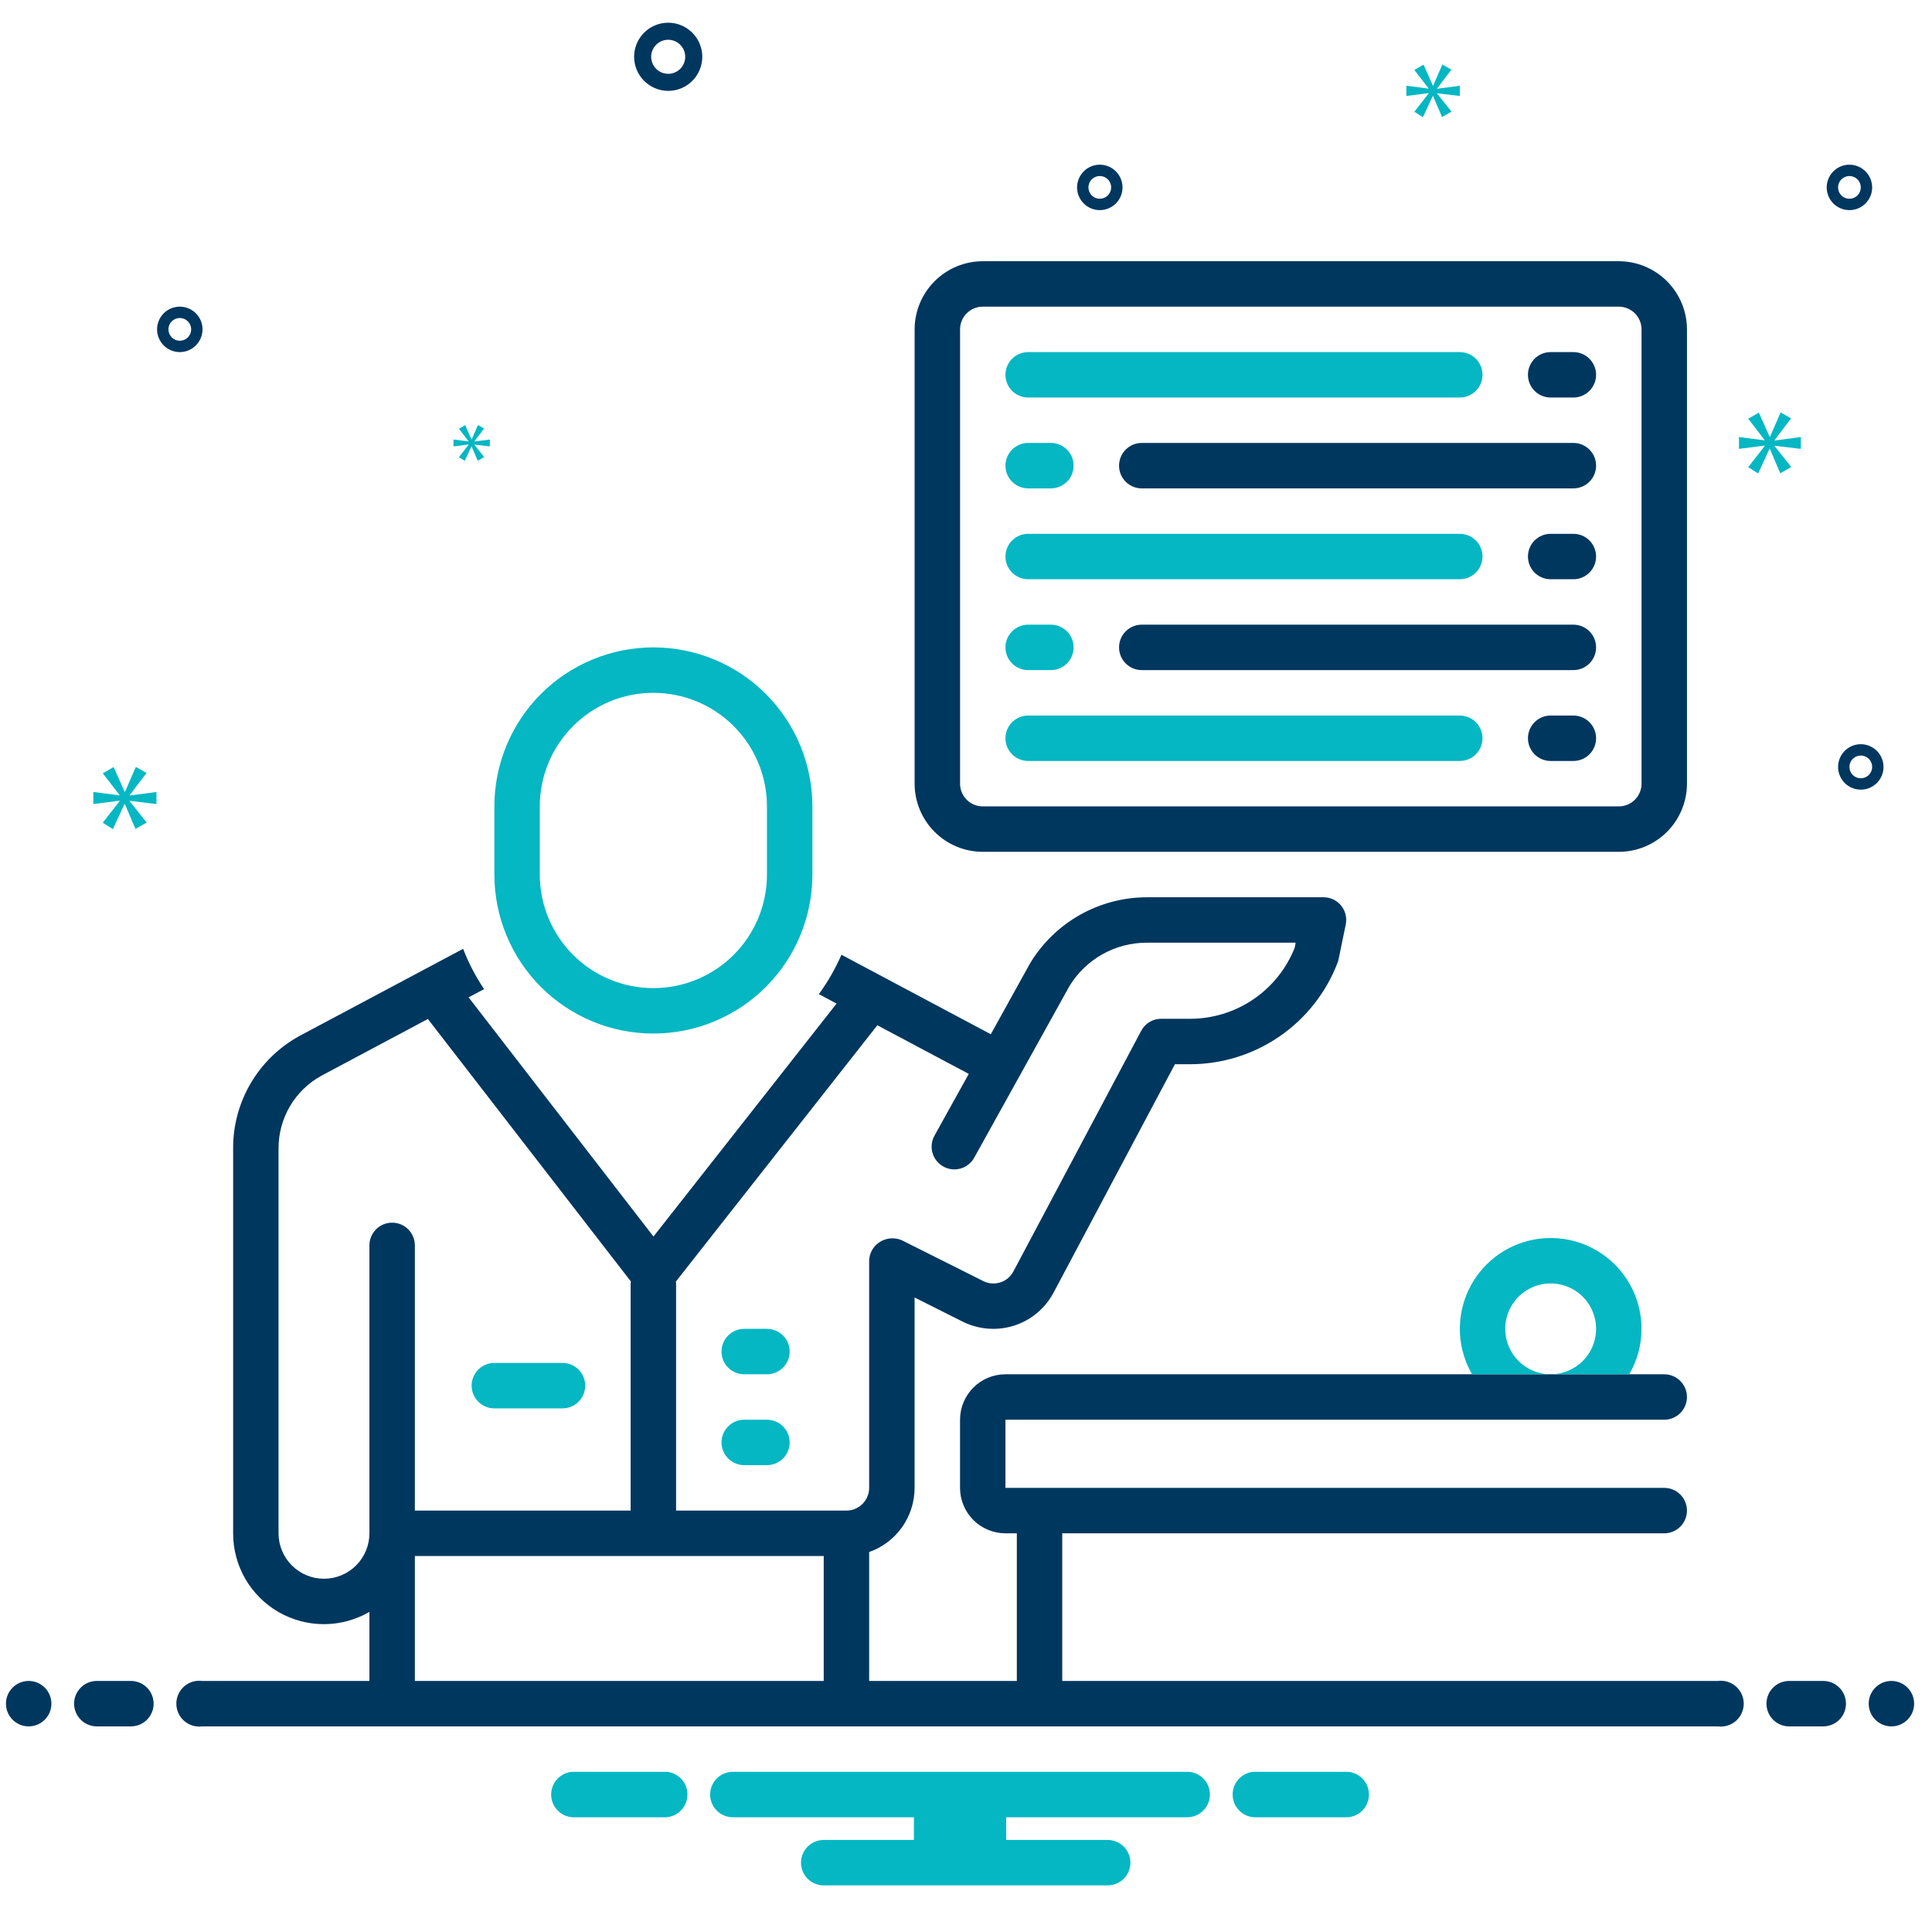 <svg width="81" height="80" viewBox="0 0 81 80" fill="none" xmlns="http://www.w3.org/2000/svg">
<g clip-path="url(#clip0_616_16857)">
<path d="M34.06 36.667V33.809C34.06 32.041 33.358 30.346 32.107 29.095C30.857 27.845 29.161 27.143 27.393 27.143C25.625 27.143 23.929 27.845 22.679 29.095C21.429 30.346 20.727 32.041 20.727 33.809V36.667C20.727 38.435 21.429 40.13 22.679 41.381C23.929 42.631 25.625 43.333 27.393 43.333C29.161 43.333 30.857 42.631 32.107 41.381C33.358 40.13 34.06 38.435 34.06 36.667ZM22.631 36.667V33.809C22.631 32.547 23.133 31.335 24.026 30.442C24.919 29.549 26.13 29.048 27.393 29.048C28.656 29.048 29.867 29.549 30.76 30.442C31.653 31.335 32.155 32.547 32.155 33.809V36.667C32.155 37.93 31.653 39.141 30.76 40.034C29.867 40.927 28.656 41.428 27.393 41.428C26.13 41.428 24.919 40.927 24.026 40.034C23.133 39.141 22.631 37.93 22.631 36.667Z" fill="#04B7C3"/>
<path d="M32.155 55.714H31.202C30.95 55.714 30.708 55.815 30.529 55.993C30.35 56.172 30.25 56.414 30.25 56.667C30.25 56.919 30.35 57.161 30.529 57.34C30.708 57.519 30.95 57.619 31.202 57.619H32.155C32.407 57.619 32.65 57.519 32.828 57.34C33.007 57.161 33.107 56.919 33.107 56.667C33.107 56.414 33.007 56.172 32.828 55.993C32.65 55.815 32.407 55.714 32.155 55.714Z" fill="#04B7C3"/>
<path d="M32.155 59.524H31.202C30.95 59.524 30.708 59.624 30.529 59.803C30.35 59.981 30.25 60.224 30.25 60.476C30.25 60.729 30.35 60.971 30.529 61.15C30.708 61.328 30.95 61.429 31.202 61.429H32.155C32.407 61.429 32.65 61.328 32.828 61.15C33.007 60.971 33.107 60.729 33.107 60.476C33.107 60.224 33.007 59.981 32.828 59.803C32.65 59.624 32.407 59.524 32.155 59.524Z" fill="#04B7C3"/>
<path d="M20.726 59.048H23.583C23.835 59.048 24.078 58.947 24.256 58.769C24.435 58.59 24.535 58.348 24.535 58.095C24.535 57.843 24.435 57.6 24.256 57.422C24.078 57.243 23.835 57.143 23.583 57.143H20.726C20.473 57.143 20.231 57.243 20.052 57.422C19.874 57.6 19.773 57.843 19.773 58.095C19.773 58.348 19.874 58.59 20.052 58.769C20.231 58.947 20.473 59.048 20.726 59.048Z" fill="#04B7C3"/>
<path d="M67.87 10.952H41.203C40.445 10.953 39.719 11.255 39.184 11.79C38.648 12.326 38.346 13.052 38.346 13.809V32.857C38.346 33.615 38.648 34.341 39.184 34.877C39.719 35.412 40.445 35.714 41.203 35.714H67.87C68.627 35.714 69.353 35.412 69.889 34.877C70.424 34.341 70.726 33.615 70.727 32.857V13.809C70.726 13.052 70.424 12.326 69.889 11.79C69.353 11.255 68.627 10.953 67.87 10.952ZM68.822 32.857C68.822 33.11 68.721 33.352 68.543 33.53C68.364 33.709 68.122 33.809 67.87 33.809H41.203C40.95 33.809 40.708 33.709 40.53 33.53C40.351 33.352 40.251 33.11 40.251 32.857V13.809C40.251 13.557 40.351 13.315 40.53 13.136C40.708 12.958 40.95 12.857 41.203 12.857H67.87C68.122 12.857 68.364 12.958 68.543 13.136C68.721 13.315 68.822 13.557 68.822 13.809V32.857Z" fill="#00375F"/>
<path d="M43.107 16.667H61.202C61.455 16.667 61.697 16.566 61.875 16.388C62.054 16.209 62.154 15.967 62.154 15.714C62.154 15.462 62.054 15.22 61.875 15.041C61.697 14.862 61.455 14.762 61.202 14.762H43.107C42.854 14.762 42.612 14.862 42.433 15.041C42.255 15.22 42.154 15.462 42.154 15.714C42.154 15.967 42.255 16.209 42.433 16.388C42.612 16.566 42.854 16.667 43.107 16.667Z" fill="#04B7C3"/>
<path d="M65.964 14.762H65.012C64.759 14.762 64.517 14.862 64.338 15.041C64.16 15.22 64.06 15.462 64.06 15.714C64.06 15.967 64.16 16.209 64.338 16.388C64.517 16.566 64.759 16.667 65.012 16.667H65.964C66.217 16.667 66.459 16.566 66.638 16.388C66.816 16.209 66.917 15.967 66.917 15.714C66.917 15.462 66.816 15.22 66.638 15.041C66.459 14.862 66.217 14.762 65.964 14.762Z" fill="#00375F"/>
<path d="M43.107 20.476H44.059C44.312 20.476 44.554 20.376 44.733 20.197C44.911 20.019 45.011 19.776 45.011 19.524C45.011 19.271 44.911 19.029 44.733 18.85C44.554 18.672 44.312 18.571 44.059 18.571H43.107C42.854 18.571 42.612 18.672 42.433 18.85C42.255 19.029 42.154 19.271 42.154 19.524C42.154 19.776 42.255 20.019 42.433 20.197C42.612 20.376 42.854 20.476 43.107 20.476Z" fill="#04B7C3"/>
<path d="M65.965 18.571H47.869C47.617 18.571 47.374 18.672 47.196 18.85C47.017 19.029 46.917 19.271 46.917 19.524C46.917 19.776 47.017 20.019 47.196 20.197C47.374 20.376 47.617 20.476 47.869 20.476H65.965C66.217 20.476 66.459 20.376 66.638 20.197C66.817 20.019 66.917 19.776 66.917 19.524C66.917 19.271 66.817 19.029 66.638 18.85C66.459 18.672 66.217 18.571 65.965 18.571Z" fill="#00375F"/>
<path d="M43.107 24.286H61.202C61.455 24.286 61.697 24.185 61.875 24.007C62.054 23.828 62.154 23.586 62.154 23.333C62.154 23.081 62.054 22.838 61.875 22.66C61.697 22.481 61.455 22.381 61.202 22.381H43.107C42.854 22.381 42.612 22.481 42.433 22.66C42.255 22.838 42.154 23.081 42.154 23.333C42.154 23.586 42.255 23.828 42.433 24.007C42.612 24.185 42.854 24.286 43.107 24.286Z" fill="#04B7C3"/>
<path d="M65.964 22.381H65.012C64.759 22.381 64.517 22.481 64.338 22.66C64.16 22.838 64.06 23.081 64.06 23.333C64.06 23.586 64.16 23.828 64.338 24.007C64.517 24.185 64.759 24.286 65.012 24.286H65.964C66.217 24.286 66.459 24.185 66.638 24.007C66.816 23.828 66.917 23.586 66.917 23.333C66.917 23.081 66.816 22.838 66.638 22.66C66.459 22.481 66.217 22.381 65.964 22.381Z" fill="#00375F"/>
<path d="M43.107 28.095H44.059C44.312 28.095 44.554 27.995 44.733 27.816C44.911 27.638 45.011 27.395 45.011 27.143C45.011 26.89 44.911 26.648 44.733 26.469C44.554 26.291 44.312 26.19 44.059 26.19H43.107C42.854 26.19 42.612 26.291 42.433 26.469C42.255 26.648 42.154 26.89 42.154 27.143C42.154 27.395 42.255 27.638 42.433 27.816C42.612 27.995 42.854 28.095 43.107 28.095Z" fill="#04B7C3"/>
<path d="M65.965 26.19H47.869C47.617 26.19 47.374 26.291 47.196 26.469C47.017 26.648 46.917 26.89 46.917 27.143C46.917 27.395 47.017 27.638 47.196 27.816C47.374 27.995 47.617 28.095 47.869 28.095H65.965C66.217 28.095 66.459 27.995 66.638 27.816C66.817 27.638 66.917 27.395 66.917 27.143C66.917 26.89 66.817 26.648 66.638 26.469C66.459 26.291 66.217 26.19 65.965 26.19Z" fill="#00375F"/>
<path d="M61.202 30H43.107C42.854 30 42.612 30.1 42.433 30.279C42.255 30.458 42.154 30.7 42.154 30.952C42.154 31.205 42.255 31.447 42.433 31.626C42.612 31.804 42.854 31.905 43.107 31.905H61.202C61.455 31.905 61.697 31.804 61.875 31.626C62.054 31.447 62.154 31.205 62.154 30.952C62.154 30.7 62.054 30.458 61.875 30.279C61.697 30.1 61.455 30 61.202 30Z" fill="#04B7C3"/>
<path d="M65.964 30H65.012C64.759 30 64.517 30.1 64.338 30.279C64.16 30.458 64.06 30.7 64.06 30.952C64.06 31.205 64.16 31.447 64.338 31.626C64.517 31.804 64.759 31.905 65.012 31.905H65.964C66.217 31.905 66.459 31.804 66.638 31.626C66.816 31.447 66.917 31.205 66.917 30.952C66.917 30.7 66.816 30.458 66.638 30.279C66.459 30.1 66.217 30 65.964 30Z" fill="#00375F"/>
<path d="M28.015 3.81C28.297 3.81 28.573 3.726 28.808 3.569C29.043 3.412 29.226 3.189 29.334 2.928C29.442 2.667 29.471 2.379 29.416 2.102C29.36 1.825 29.224 1.571 29.025 1.371C28.825 1.171 28.57 1.035 28.293 0.98C28.016 0.925 27.729 0.953 27.468 1.061C27.207 1.169 26.984 1.352 26.827 1.587C26.67 1.822 26.586 2.098 26.586 2.381C26.586 2.76 26.737 3.123 27.005 3.391C27.273 3.658 27.636 3.809 28.015 3.81ZM28.015 1.667C28.156 1.667 28.294 1.709 28.411 1.787C28.529 1.866 28.62 1.977 28.674 2.108C28.729 2.238 28.743 2.382 28.715 2.52C28.688 2.659 28.619 2.786 28.52 2.886C28.42 2.986 28.292 3.054 28.154 3.082C28.015 3.109 27.872 3.095 27.741 3.041C27.611 2.987 27.499 2.895 27.421 2.778C27.342 2.66 27.3 2.522 27.3 2.381C27.3 2.192 27.376 2.01 27.51 1.876C27.644 1.742 27.825 1.667 28.015 1.667Z" fill="#00375F"/>
<path d="M78.015 31.202C77.826 31.202 77.642 31.258 77.486 31.362C77.329 31.467 77.207 31.616 77.135 31.79C77.063 31.964 77.044 32.155 77.081 32.34C77.118 32.525 77.208 32.694 77.341 32.828C77.475 32.961 77.644 33.052 77.829 33.088C78.014 33.125 78.205 33.106 78.379 33.034C78.553 32.962 78.702 32.84 78.807 32.683C78.911 32.527 78.967 32.343 78.967 32.154C78.967 31.902 78.867 31.66 78.688 31.481C78.51 31.303 78.267 31.202 78.015 31.202ZM78.015 32.63C77.921 32.63 77.829 32.602 77.75 32.55C77.672 32.498 77.611 32.423 77.575 32.337C77.539 32.249 77.529 32.154 77.548 32.061C77.566 31.969 77.612 31.884 77.678 31.818C77.745 31.751 77.83 31.706 77.922 31.687C78.014 31.669 78.11 31.678 78.197 31.714C78.284 31.75 78.359 31.811 78.411 31.89C78.463 31.968 78.491 32.06 78.491 32.154C78.491 32.281 78.441 32.402 78.352 32.491C78.262 32.58 78.141 32.63 78.015 32.63Z" fill="#00375F"/>
<path d="M46.11 6.905C45.921 6.905 45.737 6.961 45.581 7.065C45.424 7.17 45.302 7.319 45.23 7.493C45.158 7.667 45.139 7.858 45.175 8.043C45.212 8.228 45.303 8.397 45.436 8.531C45.569 8.664 45.739 8.755 45.924 8.791C46.109 8.828 46.3 8.809 46.474 8.737C46.648 8.665 46.797 8.543 46.901 8.386C47.006 8.23 47.062 8.046 47.062 7.857C47.062 7.605 46.961 7.363 46.783 7.184C46.604 7.006 46.362 6.905 46.11 6.905ZM46.11 8.333C46.015 8.333 45.923 8.305 45.845 8.253C45.767 8.201 45.706 8.126 45.67 8.039C45.634 7.952 45.624 7.857 45.643 7.764C45.661 7.672 45.706 7.587 45.773 7.52C45.84 7.454 45.924 7.409 46.017 7.39C46.109 7.372 46.205 7.381 46.292 7.417C46.379 7.453 46.453 7.514 46.505 7.593C46.558 7.671 46.586 7.763 46.586 7.857C46.586 7.983 46.535 8.104 46.446 8.194C46.357 8.283 46.236 8.333 46.11 8.333Z" fill="#00375F"/>
<path d="M77.538 6.905C77.35 6.905 77.166 6.961 77.009 7.065C76.853 7.17 76.731 7.319 76.658 7.493C76.586 7.667 76.567 7.858 76.604 8.043C76.641 8.228 76.732 8.397 76.865 8.531C76.998 8.664 77.168 8.755 77.353 8.791C77.537 8.828 77.729 8.809 77.903 8.737C78.077 8.665 78.225 8.543 78.33 8.386C78.435 8.23 78.491 8.046 78.491 7.857C78.49 7.605 78.39 7.363 78.211 7.184C78.033 7.006 77.791 6.905 77.538 6.905ZM77.538 8.333C77.444 8.333 77.352 8.305 77.274 8.253C77.195 8.201 77.134 8.126 77.098 8.039C77.062 7.952 77.053 7.857 77.071 7.764C77.09 7.672 77.135 7.587 77.202 7.52C77.268 7.454 77.353 7.409 77.445 7.39C77.538 7.372 77.633 7.381 77.721 7.417C77.808 7.453 77.882 7.514 77.934 7.593C77.987 7.671 78.014 7.763 78.014 7.857C78.014 7.983 77.964 8.104 77.875 8.194C77.786 8.283 77.665 8.333 77.538 8.333Z" fill="#00375F"/>
<path d="M8.491 13.81C8.491 13.621 8.435 13.437 8.33 13.28C8.226 13.124 8.077 13.002 7.903 12.93C7.729 12.858 7.537 12.839 7.353 12.876C7.168 12.912 6.998 13.003 6.865 13.136C6.732 13.269 6.641 13.439 6.604 13.624C6.567 13.809 6.586 14 6.658 14.174C6.731 14.348 6.853 14.497 7.009 14.601C7.166 14.706 7.35 14.762 7.538 14.762C7.791 14.762 8.033 14.661 8.211 14.483C8.39 14.304 8.49 14.062 8.491 13.81ZM7.062 13.81C7.062 13.715 7.09 13.623 7.142 13.545C7.195 13.467 7.269 13.406 7.356 13.37C7.443 13.334 7.539 13.324 7.631 13.342C7.724 13.361 7.808 13.406 7.875 13.473C7.942 13.539 7.987 13.624 8.005 13.717C8.024 13.809 8.014 13.905 7.978 13.992C7.942 14.079 7.881 14.153 7.803 14.206C7.725 14.258 7.633 14.286 7.538 14.286C7.412 14.286 7.291 14.235 7.202 14.146C7.112 14.057 7.062 13.936 7.062 13.81Z" fill="#00375F"/>
<path d="M5.435 33.339L6.143 32.408L5.695 32.154L5.241 33.197H5.226L4.764 32.161L4.309 32.422L5.01 33.331V33.346L3.914 33.205V33.711L5.017 33.57V33.585L4.309 34.493L4.734 34.762L5.218 33.711H5.233L5.68 34.754L6.15 34.486L5.435 33.592V33.577L6.559 33.711V33.205L5.435 33.353V33.339Z" fill="#04B7C3"/>
<path d="M19.648 18.644L19.24 19.168L19.485 19.322L19.764 18.717H19.772L20.029 19.318L20.3 19.163L19.888 18.648V18.64L20.536 18.717V18.426L19.888 18.511V18.503L20.296 17.967L20.038 17.82L19.776 18.421H19.768L19.502 17.825L19.24 17.975L19.644 18.498V18.507L19.013 18.426V18.717L19.648 18.636V18.644Z" fill="#04B7C3"/>
<path d="M75.501 18.82V18.323L74.398 18.469V18.454L75.093 17.541L74.654 17.292L74.208 18.315H74.193L73.741 17.299L73.294 17.556L73.981 18.447V18.462L72.907 18.323V18.82L73.989 18.681V18.696L73.294 19.587L73.711 19.851L74.186 18.82H74.201L74.639 19.843L75.1 19.58L74.398 18.703V18.688L75.501 18.82Z" fill="#04B7C3"/>
<path d="M60.251 3.709L60.849 2.92L60.471 2.706L60.087 3.589H60.074L59.683 2.712L59.298 2.933L59.891 3.702V3.715L58.964 3.595V4.024L59.897 3.904V3.917L59.298 4.686L59.658 4.913L60.068 4.024H60.08L60.458 4.906L60.855 4.68L60.251 3.923V3.91L61.202 4.024V3.595L60.251 3.721V3.709Z" fill="#04B7C3"/>
<path d="M1.202 72.381C1.728 72.381 2.155 71.955 2.155 71.429C2.155 70.903 1.728 70.476 1.202 70.476C0.676 70.476 0.25 70.903 0.25 71.429C0.25 71.955 0.676 72.381 1.202 72.381Z" fill="#00375F"/>
<path d="M5.488 70.476H4.06C3.807 70.476 3.565 70.576 3.386 70.755C3.208 70.934 3.107 71.176 3.107 71.429C3.107 71.681 3.208 71.923 3.386 72.102C3.565 72.281 3.807 72.381 4.06 72.381H5.488C5.741 72.381 5.983 72.281 6.162 72.102C6.34 71.923 6.441 71.681 6.441 71.429C6.441 71.176 6.34 70.934 6.162 70.755C5.983 70.576 5.741 70.476 5.488 70.476Z" fill="#00375F"/>
<path d="M76.441 70.476H75.012C74.759 70.476 74.517 70.576 74.338 70.755C74.16 70.934 74.06 71.176 74.06 71.429C74.06 71.681 74.16 71.923 74.338 72.102C74.517 72.281 74.759 72.381 75.012 72.381H76.441C76.693 72.381 76.935 72.281 77.114 72.102C77.293 71.923 77.393 71.681 77.393 71.429C77.393 71.176 77.293 70.934 77.114 70.755C76.935 70.576 76.693 70.476 76.441 70.476Z" fill="#00375F"/>
<path d="M79.298 72.381C79.824 72.381 80.251 71.955 80.251 71.429C80.251 70.903 79.824 70.476 79.298 70.476C78.772 70.476 78.346 70.903 78.346 71.429C78.346 71.955 78.772 72.381 79.298 72.381Z" fill="#00375F"/>
<path d="M56.514 74.286H52.558C52.318 74.305 52.095 74.414 51.932 74.59C51.769 74.767 51.679 74.998 51.679 75.238C51.679 75.478 51.769 75.71 51.932 75.886C52.095 76.063 52.318 76.171 52.558 76.191H56.514C56.753 76.171 56.977 76.063 57.14 75.886C57.303 75.71 57.393 75.478 57.393 75.238C57.393 74.998 57.303 74.767 57.14 74.59C56.977 74.414 56.753 74.305 56.514 74.286Z" fill="#04B7C3"/>
<path d="M27.943 74.286H23.986C23.747 74.305 23.524 74.414 23.361 74.59C23.198 74.767 23.107 74.998 23.107 75.238C23.107 75.478 23.198 75.71 23.361 75.886C23.524 76.063 23.747 76.171 23.986 76.191H27.943C28.182 76.171 28.405 76.063 28.568 75.886C28.731 75.71 28.822 75.478 28.822 75.238C28.822 74.998 28.731 74.767 28.568 74.59C28.405 74.414 28.182 74.305 27.943 74.286Z" fill="#04B7C3"/>
<path d="M49.773 74.286H30.726C30.473 74.286 30.231 74.386 30.052 74.565C29.874 74.743 29.773 74.986 29.773 75.238C29.773 75.491 29.874 75.733 30.052 75.912C30.231 76.09 30.473 76.191 30.726 76.191H38.316V77.143H34.535C34.283 77.143 34.041 77.243 33.862 77.422C33.683 77.6 33.583 77.843 33.583 78.095C33.583 78.348 33.683 78.59 33.862 78.769C34.041 78.947 34.283 79.048 34.535 79.048H46.44C46.693 79.048 46.935 78.947 47.114 78.769C47.292 78.59 47.392 78.348 47.392 78.095C47.392 77.843 47.292 77.6 47.114 77.422C46.935 77.243 46.693 77.143 46.44 77.143H42.183V76.191H49.773C50.026 76.191 50.268 76.09 50.447 75.912C50.626 75.733 50.726 75.491 50.726 75.238C50.726 74.986 50.626 74.743 50.447 74.565C50.268 74.386 50.026 74.286 49.773 74.286Z" fill="#04B7C3"/>
<path d="M72.021 70.476H44.535V64.286H69.774C70.026 64.286 70.268 64.185 70.447 64.007C70.626 63.828 70.726 63.586 70.726 63.333C70.726 63.081 70.626 62.839 70.447 62.66C70.268 62.481 70.026 62.381 69.774 62.381H42.154V59.524H69.774C70.026 59.524 70.268 59.423 70.447 59.245C70.626 59.066 70.726 58.824 70.726 58.571C70.726 58.319 70.626 58.077 70.447 57.898C70.268 57.719 70.026 57.619 69.774 57.619H42.154C41.904 57.619 41.657 57.668 41.425 57.764C41.194 57.86 40.984 58 40.807 58.177C40.631 58.354 40.49 58.564 40.395 58.795C40.299 59.026 40.25 59.274 40.25 59.524V62.381C40.25 62.631 40.299 62.879 40.395 63.11C40.49 63.341 40.631 63.551 40.807 63.728C40.984 63.905 41.194 64.045 41.425 64.141C41.657 64.237 41.904 64.286 42.154 64.286H42.631V70.476H36.44V65.071C36.997 64.875 37.479 64.51 37.82 64.029C38.161 63.547 38.344 62.971 38.345 62.381V54.4L40.412 55.438C40.798 55.619 41.219 55.713 41.645 55.714C42.163 55.715 42.672 55.574 43.117 55.307C43.562 55.041 43.925 54.658 44.169 54.2L49.259 44.619H49.883C51.23 44.621 52.545 44.212 53.654 43.447C54.762 42.682 55.611 41.598 56.088 40.338C56.105 40.292 56.118 40.244 56.126 40.195L56.421 38.762C56.45 38.623 56.447 38.48 56.414 38.343C56.38 38.206 56.316 38.078 56.227 37.968C56.138 37.858 56.025 37.77 55.897 37.71C55.769 37.65 55.629 37.618 55.488 37.619H48.078C47.094 37.621 46.127 37.877 45.27 38.361C44.414 38.846 43.697 39.543 43.188 40.386L41.54 43.362L35.278 40.029C35.024 40.612 34.706 41.166 34.331 41.681L35.074 42.076L27.397 51.843L19.645 41.814L20.297 41.471C19.941 40.943 19.646 40.376 19.416 39.781L12.583 43.419C11.727 43.882 11.012 44.569 10.517 45.407C10.022 46.245 9.765 47.203 9.774 48.176V64.286C9.773 64.955 9.948 65.612 10.282 66.192C10.617 66.771 11.098 67.252 11.677 67.587C12.257 67.921 12.914 68.096 13.583 68.095C14.252 68.094 14.909 67.917 15.488 67.581V70.476H8.478C8.343 70.458 8.205 70.47 8.074 70.509C7.943 70.549 7.822 70.616 7.72 70.706C7.617 70.797 7.535 70.908 7.478 71.032C7.422 71.157 7.393 71.292 7.393 71.428C7.393 71.565 7.422 71.7 7.478 71.825C7.535 71.95 7.617 72.061 7.72 72.151C7.822 72.241 7.943 72.308 8.074 72.348C8.205 72.387 8.343 72.399 8.478 72.381H72.021C72.157 72.399 72.294 72.387 72.425 72.348C72.556 72.308 72.677 72.241 72.78 72.151C72.882 72.061 72.965 71.95 73.021 71.825C73.078 71.7 73.107 71.565 73.107 71.428C73.107 71.292 73.078 71.157 73.021 71.032C72.965 70.908 72.882 70.797 72.78 70.706C72.677 70.616 72.556 70.549 72.425 70.509C72.294 70.47 72.157 70.458 72.021 70.476ZM16.44 51.262C16.315 51.262 16.191 51.286 16.076 51.334C15.96 51.382 15.855 51.452 15.767 51.541C15.678 51.629 15.608 51.734 15.56 51.85C15.512 51.965 15.488 52.089 15.488 52.214V64.286C15.488 64.791 15.287 65.275 14.93 65.633C14.573 65.99 14.088 66.191 13.583 66.191C13.078 66.191 12.593 65.99 12.236 65.633C11.879 65.275 11.678 64.791 11.678 64.286V48.176C11.671 47.548 11.835 46.93 12.152 46.388C12.469 45.846 12.927 45.401 13.478 45.1L17.945 42.719C17.956 42.743 17.971 42.765 17.988 42.786L26.45 53.728C26.444 53.755 26.441 53.782 26.44 53.809V63.333H17.393V52.214C17.393 52.089 17.368 51.965 17.32 51.85C17.272 51.734 17.202 51.629 17.114 51.541C17.025 51.452 16.92 51.382 16.805 51.334C16.689 51.286 16.565 51.262 16.44 51.262ZM34.535 70.476H17.393V65.238H34.535V70.476ZM35.488 63.333H28.345V53.809C28.344 53.784 28.341 53.758 28.335 53.733L36.783 42.986L40.616 45.024L39.178 47.614C39.056 47.835 39.026 48.096 39.096 48.339C39.166 48.581 39.329 48.787 39.55 48.909C39.771 49.032 40.031 49.061 40.274 48.992C40.517 48.922 40.722 48.759 40.845 48.538L44.84 41.338C45.179 40.783 45.655 40.325 46.222 40.007C46.789 39.69 47.428 39.523 48.078 39.524H54.321L54.278 39.743C53.928 40.621 53.321 41.375 52.538 41.904C51.754 42.434 50.829 42.716 49.883 42.714H48.683C48.51 42.713 48.341 42.76 48.193 42.849C48.045 42.938 47.925 43.066 47.845 43.219L42.488 53.305C42.375 53.52 42.183 53.684 41.953 53.762C41.722 53.84 41.471 53.826 41.25 53.724L37.821 52.005C37.62 51.915 37.395 51.894 37.181 51.947C36.967 51.999 36.776 52.122 36.64 52.295C36.515 52.456 36.445 52.653 36.44 52.857V62.381C36.44 62.633 36.339 62.875 36.16 63.054C35.982 63.232 35.74 63.333 35.488 63.333Z" fill="#00375F"/>
<path d="M68.821 55.714C68.821 56.383 68.643 57.041 68.307 57.619H65.012C65.388 57.619 65.757 57.507 66.07 57.298C66.383 57.089 66.627 56.791 66.772 56.443C66.916 56.095 66.953 55.712 66.88 55.343C66.806 54.973 66.625 54.634 66.359 54.367C66.092 54.101 65.753 53.92 65.383 53.846C65.014 53.773 64.631 53.81 64.283 53.955C63.935 54.099 63.637 54.343 63.428 54.656C63.219 54.969 63.107 55.338 63.107 55.714C63.107 55.965 63.156 56.212 63.252 56.443C63.347 56.674 63.488 56.884 63.665 57.061C63.842 57.238 64.052 57.379 64.283 57.474C64.514 57.57 64.762 57.619 65.012 57.619H61.717C61.424 57.113 61.252 56.547 61.213 55.964C61.175 55.381 61.271 54.797 61.494 54.257C61.718 53.717 62.062 53.236 62.502 52.85C62.941 52.465 63.463 52.186 64.027 52.035C64.591 51.883 65.183 51.864 65.756 51.978C66.329 52.092 66.868 52.336 67.332 52.692C67.795 53.048 68.171 53.505 68.429 54.029C68.687 54.553 68.822 55.13 68.821 55.714Z" fill="#04B7C3"/>
</g>
<defs>
<clipPath id="clip0_616_16857">
<rect width="80" height="80" fill="white" transform="translate(0.25)"/>
</clipPath>
</defs>
</svg>
